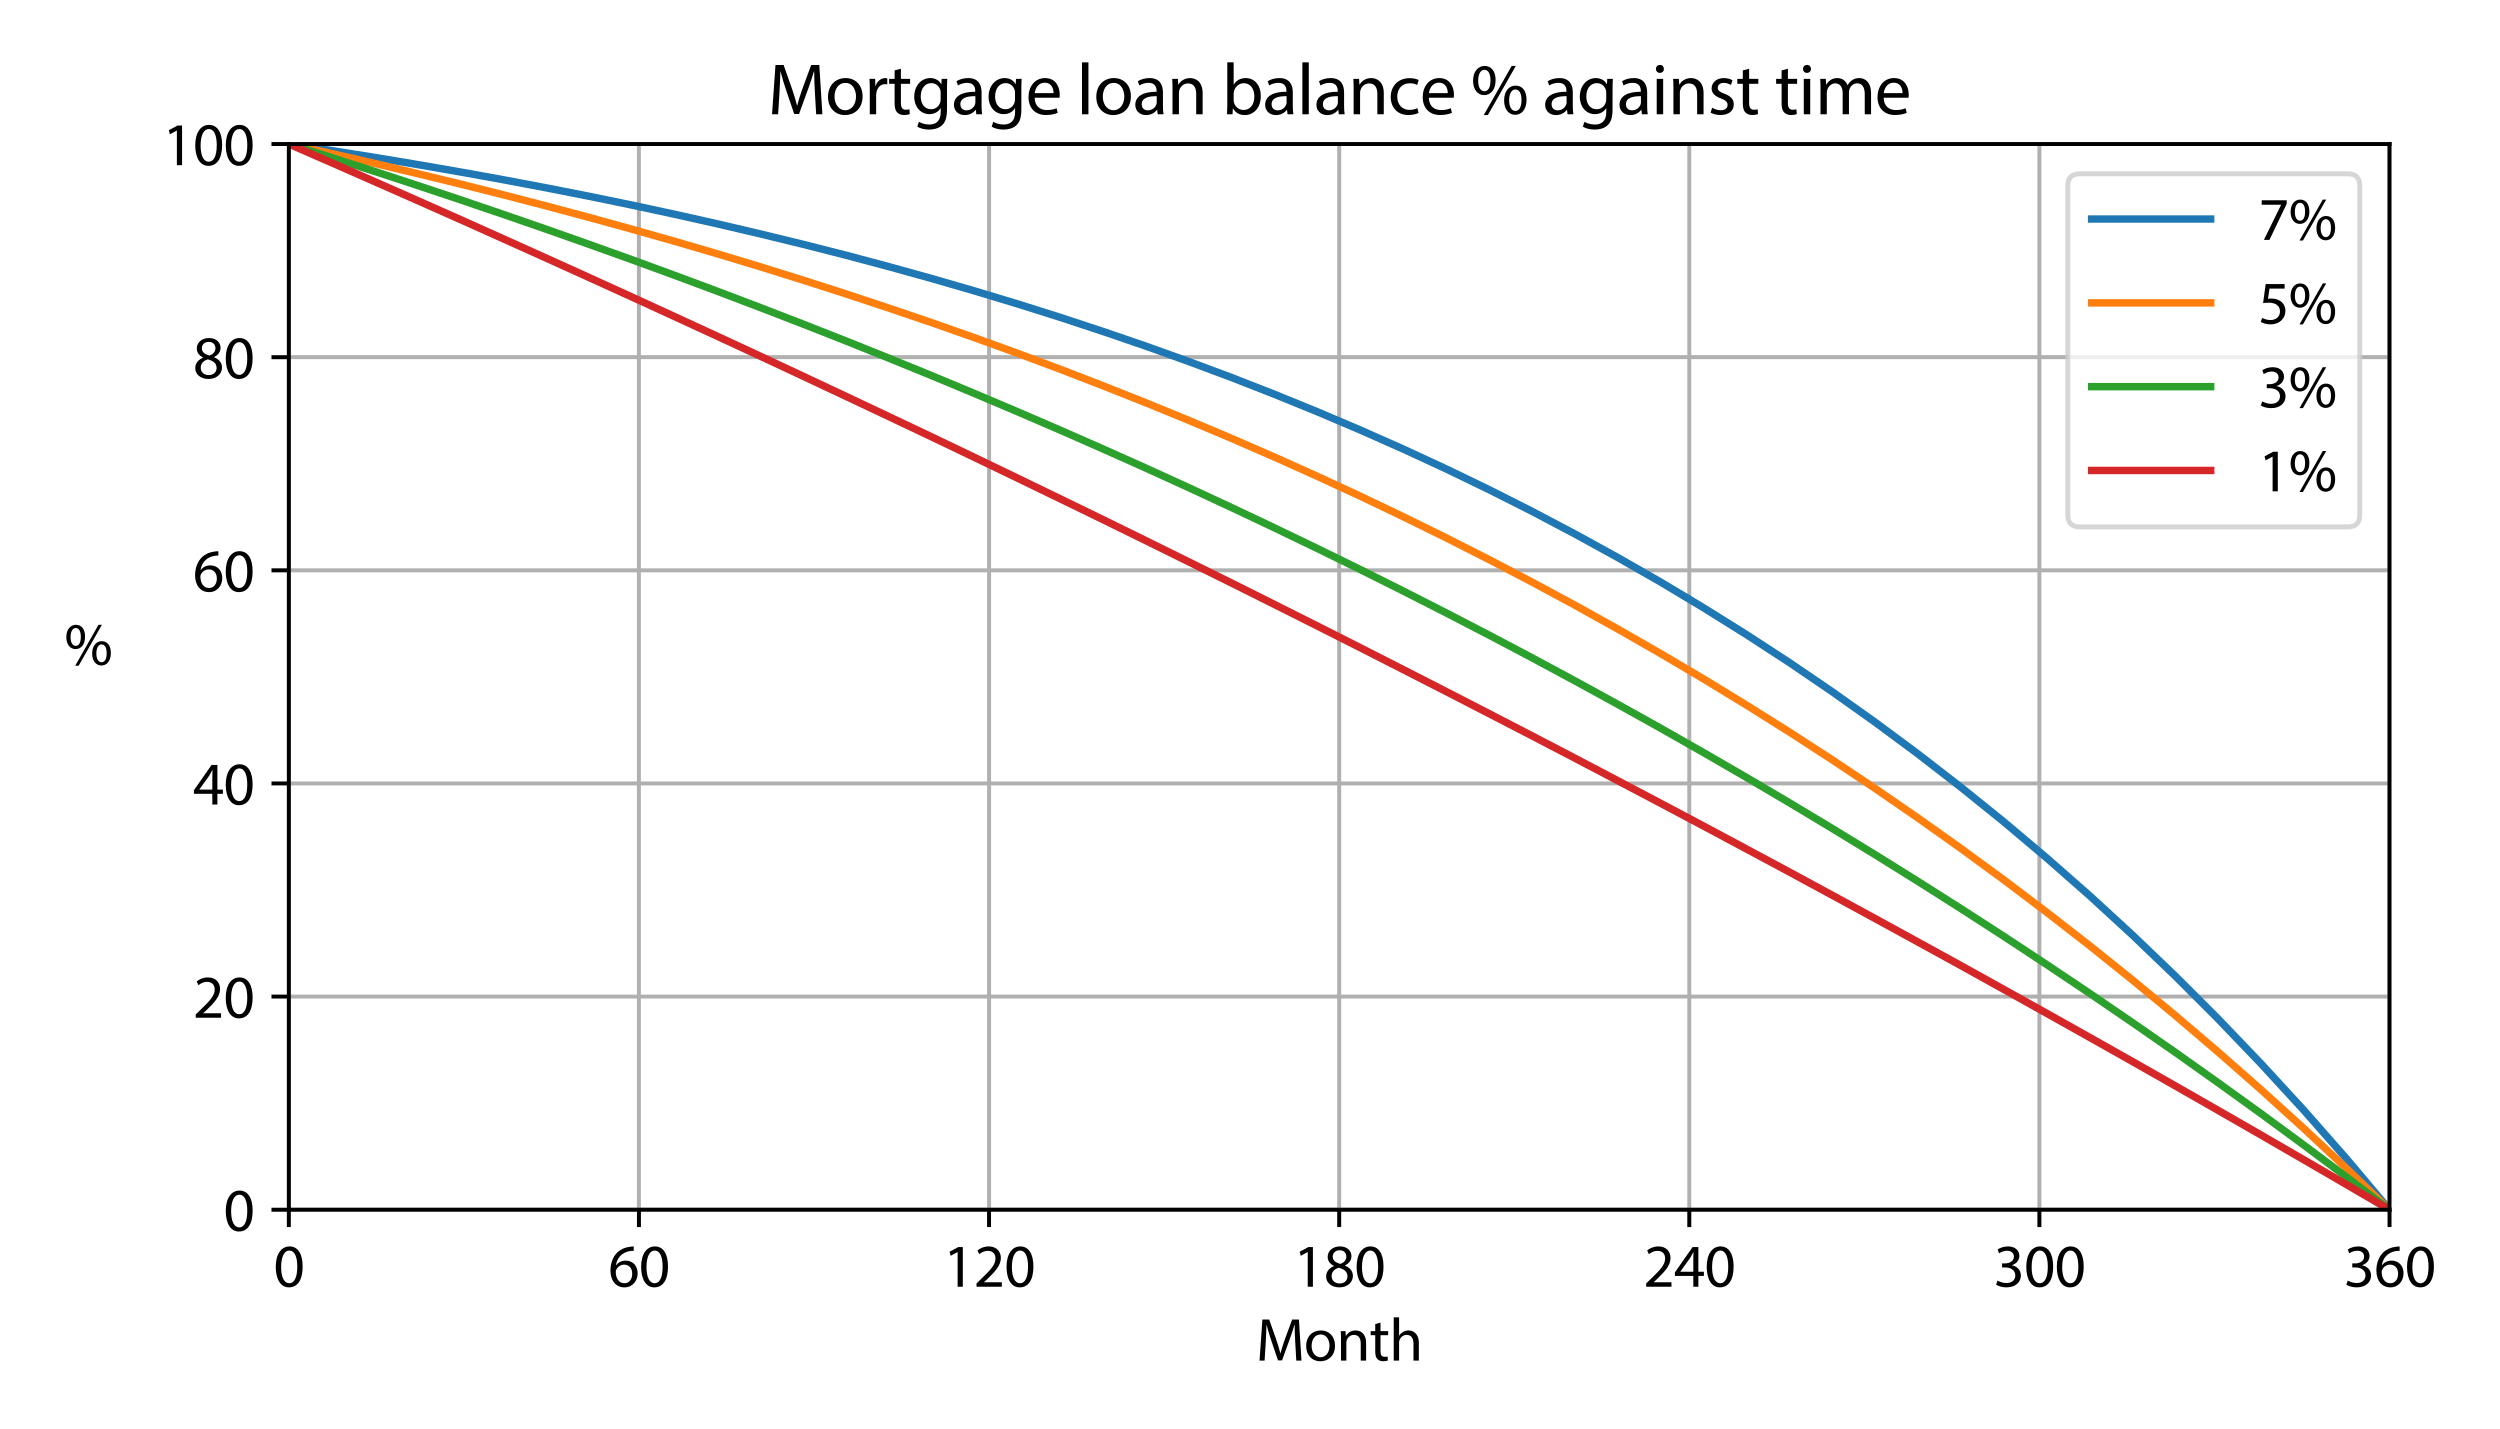 <svg xmlns="http://www.w3.org/2000/svg" xmlns:xlink="http://www.w3.org/1999/xlink" width="672" height="384" viewBox="0 0 504 288"><defs><style>*{stroke-linejoin:round;stroke-linecap:butt}</style></defs><g id="figure_1"><path id="patch_1" d="M0 288h504V0H0z" style="fill:#fff"/><g id="axes_1"><path id="patch_2" d="M58.23 243.88h423.5V29.04H58.23z" style="fill:#fff"/><g id="matplotlib.axis_1"><g id="xtick_1"><path id="line2d_1" d="M58.23 243.88V29.04" clip-path="url(#p238bf14cc8)" style="fill:none;stroke:#b0b0b0;stroke-width:.8;stroke-linecap:square"/><g id="line2d_2"><defs><path id="m442d961e87" d="M0 0v3.5" style="stroke:#000;stroke-width:.8"/></defs><use xlink:href="#m442d961e87" x="58.23" y="243.88" style="stroke:#000;stroke-width:.8"/></g><g id="text_1" transform="matrix(.12 0 0 -.12 55.15 259.4)"><defs><path id="MyriadPro-Regular-30" d="M1677 4230c-845 0-1447-768-1447-2163C243 691 794-70 1606-70c922 0 1447 780 1447 2195 0 1325-499 2105-1376 2105m-32-435c582 0 845-672 845-1696 0-1062-276-1734-852-1734-512 0-844 614-844 1696 0 1133 358 1734 851 1734" transform="scale(.016)"/></defs><use xlink:href="#MyriadPro-Regular-30"/></g></g><g id="xtick_2"><path id="line2d_3" d="M128.8 243.88V29.04" clip-path="url(#p238bf14cc8)" style="fill:none;stroke:#b0b0b0;stroke-width:.8;stroke-linecap:square"/><use xlink:href="#m442d961e87" id="line2d_4" x="128.81" y="243.88" style="stroke:#000;stroke-width:.8"/><g id="text_2" transform="matrix(.12 0 0 -.12 122.65 259.4)"><defs><path id="MyriadPro-Regular-36" d="M2662 4224c-102 0-243-6-409-32-525-64-986-275-1331-614-410-410-704-1056-704-1876C218 621 800-70 1690-70c864 0 1382 704 1382 1465 0 813-518 1344-1254 1344-461 0-807-217-1005-480h-19c96 685 563 1331 1446 1479 160 25 307 32 422 25zM1690 365c-589 0-903 505-916 1190 0 103 26 186 64 250 154 301 468 512 807 512 518 0 857-359 857-954s-326-998-812-998" transform="scale(.016)"/></defs><use xlink:href="#MyriadPro-Regular-36"/><use xlink:href="#MyriadPro-Regular-30" transform="translate(51.3)"/></g></g><g id="xtick_3"><path id="line2d_5" d="M199.4 243.88V29.04" clip-path="url(#p238bf14cc8)" style="fill:none;stroke:#b0b0b0;stroke-width:.8;stroke-linecap:square"/><use xlink:href="#m442d961e87" id="line2d_6" x="199.39" y="243.88" style="stroke:#000;stroke-width:.8"/><g id="text_3" transform="matrix(.12 0 0 -.12 190.16 259.4)"><defs><path id="MyriadPro-Regular-31" d="M1510 0h544v4160h-480l-908-486 108-429 724 390h12z" transform="scale(.016)"/><path id="MyriadPro-Regular-32" d="M2944 0v467H1075v13l333 307c877 845 1434 1466 1434 2234 0 595-378 1209-1274 1209-480 0-890-179-1178-422l180-397c192 160 505 352 883 352 621 0 825-390 825-813-6-627-486-1164-1548-2176L288 346V0z" transform="scale(.016)"/></defs><use xlink:href="#MyriadPro-Regular-31"/><use xlink:href="#MyriadPro-Regular-32" transform="translate(51.3)"/><use xlink:href="#MyriadPro-Regular-30" transform="translate(102.6)"/></g></g><g id="xtick_4"><path id="line2d_7" d="M269.98 243.88V29.04" clip-path="url(#p238bf14cc8)" style="fill:none;stroke:#b0b0b0;stroke-width:.8;stroke-linecap:square"/><use xlink:href="#m442d961e87" id="line2d_8" x="269.98" y="243.88" style="stroke:#000;stroke-width:.8"/><g id="text_4" transform="matrix(.12 0 0 -.12 260.74 259.4)"><defs><path id="MyriadPro-Regular-38" d="M1632-70c794 0 1414 486 1414 1209 0 506-320 871-838 1075v20c512 243 685 620 685 972 0 519-403 1024-1210 1024-729 0-1286-448-1286-1107 0-358 198-717 659-934l6-19c-512-218-825-589-825-1114C237 448 762-70 1632-70m13 409c-531 0-851 371-832 794 0 397 262 717 749 857 563-160 915-403 915-908 0-429-327-743-832-743m6 3488c506 0 704-345 704-678 0-378-275-634-633-755-480 128-794 352-794 768 0 358 256 665 723 665" transform="scale(.016)"/></defs><use xlink:href="#MyriadPro-Regular-31"/><use xlink:href="#MyriadPro-Regular-38" transform="translate(51.3)"/><use xlink:href="#MyriadPro-Regular-30" transform="translate(102.6)"/></g></g><g id="xtick_5"><path id="line2d_9" d="M340.56 243.88V29.04" clip-path="url(#p238bf14cc8)" style="fill:none;stroke:#b0b0b0;stroke-width:.8;stroke-linecap:square"/><use xlink:href="#m442d961e87" id="line2d_10" x="340.56" y="243.88" style="stroke:#000;stroke-width:.8"/><g id="text_5" transform="matrix(.12 0 0 -.12 331.32 259.4)"><defs><path id="MyriadPro-Regular-34" d="M2560 0v1133h582v441h-582v2586h-608L96 1504v-371h1933V0zM666 1574v13l1017 1415c115 192 218 371 346 614h19c-13-218-19-435-19-653V1574z" transform="scale(.016)"/></defs><use xlink:href="#MyriadPro-Regular-32"/><use xlink:href="#MyriadPro-Regular-34" transform="translate(51.3)"/><use xlink:href="#MyriadPro-Regular-30" transform="translate(102.6)"/></g></g><g id="xtick_6"><path id="line2d_11" d="M411.14 243.88V29.04" clip-path="url(#p238bf14cc8)" style="fill:none;stroke:#b0b0b0;stroke-width:.8;stroke-linecap:square"/><use xlink:href="#m442d961e87" id="line2d_12" x="411.14" y="243.88" style="stroke:#000;stroke-width:.8"/><g id="text_6" transform="matrix(.12 0 0 -.12 401.9 259.4)"><defs><path id="MyriadPro-Regular-33" d="M269 211C474 77 883-70 1350-70c999 0 1517 582 1517 1248 0 582-416 966-928 1068v13c512 186 768 551 768 979 0 506-371 992-1190 992-448 0-871-160-1088-320l147-409c179 128 499 275 832 275 518 0 730-294 730-627 0-493-519-704-928-704H896v-423h314c544 0 1068-249 1075-832 6-345-218-806-941-806-390 0-762 160-922 262z" transform="scale(.016)"/></defs><use xlink:href="#MyriadPro-Regular-33"/><use xlink:href="#MyriadPro-Regular-30" transform="translate(51.3)"/><use xlink:href="#MyriadPro-Regular-30" transform="translate(102.6)"/></g></g><g id="xtick_7"><path id="line2d_13" d="M481.73 243.88V29.04" clip-path="url(#p238bf14cc8)" style="fill:none;stroke:#b0b0b0;stroke-width:.8;stroke-linecap:square"/><use xlink:href="#m442d961e87" id="line2d_14" x="481.73" y="243.88" style="stroke:#000;stroke-width:.8"/><g id="text_7" transform="matrix(.12 0 0 -.12 472.5 259.4)"><use xlink:href="#MyriadPro-Regular-33"/><use xlink:href="#MyriadPro-Regular-36" transform="translate(51.3)"/><use xlink:href="#MyriadPro-Regular-30" transform="translate(102.6)"/></g></g><g id="text_8" transform="matrix(.12 0 0 -.12 253.21 274.3)"><defs><path id="MyriadPro-Regular-4d" d="M4230 0h544l-268 4314h-711l-768-2087c-192-544-345-1017-454-1453h-19c-109 448-256 922-436 1453l-736 2087H672L371 0h531l116 1850c38 646 70 1369 83 1907h13c121-512 294-1069 499-1677L2310 26h423l761 2092c218 596 397 1133 544 1639h20c-7-538 32-1261 64-1863z" transform="scale(.016)"/><path id="MyriadPro-Regular-6f" d="M1779 3168c-857 0-1536-608-1536-1645C243 544 890-70 1728-70c749 0 1542 499 1542 1644 0 948-601 1594-1491 1594m-13-422c666 0 928-666 928-1191 0-697-403-1203-940-1203-551 0-941 512-941 1190 0 589 288 1204 953 1204" transform="scale(.016)"/><path id="MyriadPro-Regular-6e" d="M467 0h563v1862c0 96 13 192 39 263 96 313 384 576 755 576 531 0 717-416 717-915V0h563v1850c0 1062-666 1318-1094 1318-512 0-871-288-1024-582h-13l-32 512H442c19-256 25-519 25-839z" transform="scale(.016)"/><path id="MyriadPro-Regular-74" d="M595 3840v-742H115v-429h480V979c0-365 58-640 218-806C947 19 1158-64 1421-64c217 0 390 32 499 77l-26 422c-70-19-179-38-326-38-314 0-422 217-422 601v1671h806v429h-806v889z" transform="scale(.016)"/><path id="MyriadPro-Regular-68" d="M467 0h563v1869c0 109 7 192 39 269 102 307 390 563 755 563 531 0 717-423 717-922V0h563v1843c0 1069-666 1325-1082 1325-211 0-409-64-576-160-172-96-313-237-403-397h-13v1933H467z" transform="scale(.016)"/></defs><use xlink:href="#MyriadPro-Regular-4d"/><use xlink:href="#MyriadPro-Regular-6f" transform="translate(80.4)"/><use xlink:href="#MyriadPro-Regular-6e" transform="translate(135.3)"/><use xlink:href="#MyriadPro-Regular-74" transform="translate(190.8)"/><use xlink:href="#MyriadPro-Regular-68" transform="translate(223.9)"/></g></g><g id="matplotlib.axis_2"><g id="ytick_1"><path id="line2d_15" d="M58.23 243.88h423.5" clip-path="url(#p238bf14cc8)" style="fill:none;stroke:#b0b0b0;stroke-width:.8;stroke-linecap:square"/><g id="line2d_16"><defs><path id="m9f6ee29b46" d="M0 0h-3.5" style="stroke:#000;stroke-width:.8"/></defs><use xlink:href="#m9f6ee29b46" x="58.23" y="243.88" style="stroke:#000;stroke-width:.8"/></g><use xlink:href="#MyriadPro-Regular-30" id="text_9" transform="matrix(.12 0 0 -.12 45.07 248.14)"/></g><g id="ytick_2"><path id="line2d_17" d="M58.23 200.91h423.5" clip-path="url(#p238bf14cc8)" style="fill:none;stroke:#b0b0b0;stroke-width:.8;stroke-linecap:square"/><use xlink:href="#m9f6ee29b46" id="line2d_18" x="58.23" y="200.91" style="stroke:#000;stroke-width:.8"/><g id="text_10" transform="matrix(.12 0 0 -.12 38.91 205.17)"><use xlink:href="#MyriadPro-Regular-32"/><use xlink:href="#MyriadPro-Regular-30" transform="translate(51.3)"/></g></g><g id="ytick_3"><path id="line2d_19" d="M58.23 157.94h423.5" clip-path="url(#p238bf14cc8)" style="fill:none;stroke:#b0b0b0;stroke-width:.8;stroke-linecap:square"/><use xlink:href="#m9f6ee29b46" id="line2d_20" x="58.23" y="157.94" style="stroke:#000;stroke-width:.8"/><g id="text_11" transform="matrix(.12 0 0 -.12 38.91 162.2)"><use xlink:href="#MyriadPro-Regular-34"/><use xlink:href="#MyriadPro-Regular-30" transform="translate(51.3)"/></g></g><g id="ytick_4"><path id="line2d_21" d="M58.23 114.98h423.5" clip-path="url(#p238bf14cc8)" style="fill:none;stroke:#b0b0b0;stroke-width:.8;stroke-linecap:square"/><use xlink:href="#m9f6ee29b46" id="line2d_22" x="58.23" y="114.98" style="stroke:#000;stroke-width:.8"/><g id="text_12" transform="matrix(.12 0 0 -.12 38.91 119.24)"><use xlink:href="#MyriadPro-Regular-36"/><use xlink:href="#MyriadPro-Regular-30" transform="translate(51.3)"/></g></g><g id="ytick_5"><path id="line2d_23" d="M58.23 72h423.5" clip-path="url(#p238bf14cc8)" style="fill:none;stroke:#b0b0b0;stroke-width:.8;stroke-linecap:square"/><use xlink:href="#m9f6ee29b46" id="line2d_24" x="58.23" y="72.01" style="stroke:#000;stroke-width:.8"/><g id="text_13" transform="matrix(.12 0 0 -.12 38.91 76.27)"><use xlink:href="#MyriadPro-Regular-38"/><use xlink:href="#MyriadPro-Regular-30" transform="translate(51.3)"/></g></g><g id="ytick_6"><path id="line2d_25" d="M58.23 29.04h423.5" clip-path="url(#p238bf14cc8)" style="fill:none;stroke:#b0b0b0;stroke-width:.8;stroke-linecap:square"/><use xlink:href="#m9f6ee29b46" id="line2d_26" x="58.23" y="29.04" style="stroke:#000;stroke-width:.8"/><g id="text_14" transform="matrix(.12 0 0 -.12 32.76 33.3)"><use xlink:href="#MyriadPro-Regular-31"/><use xlink:href="#MyriadPro-Regular-30" transform="translate(51.3)"/><use xlink:href="#MyriadPro-Regular-30" transform="translate(102.6)"/></g></g><g id="text_15" transform="matrix(.12 0 0 -.12 13 134.08)"><defs><path id="MyriadPro-Regular-25" d="M1197 4230c-551 0-1005-467-1005-1299 6-838 454-1254 973-1254 537 0 998 435 998 1312 0 793-384 1241-966 1241m-19-339c390 0 537-422 537-928 0-550-166-947-537-947-352 0-551 403-538 934 0 525 186 941 538 941M1485-70l2445 4300h-359L1126-70zm2425 2579c-550 0-1004-467-1004-1306 6-832 454-1248 972-1248 532 0 992 435 992 1312 0 794-377 1242-960 1242m-19-339c391 0 538-423 538-928 0-551-167-948-538-948-345 0-550 404-544 935 0 525 192 941 544 941" transform="scale(.016)"/></defs><use xlink:href="#MyriadPro-Regular-25"/></g></g><path id="line2d_27" d="m58.23 29.04 8.64 1.32 8.64 1.37 8.64 1.44 8.65 1.5 8.64 1.56 8.64 1.63 8.64 1.7 8.65 1.78L136 43.2l8.64 1.93 8.65 2.03 8.64 2.1 8.64 2.2 8.64 2.3 8.65 2.4 8.64 2.5 8.64 2.61L213.8 64l8.64 2.85 8.64 2.96 8.64 3.1 8.65 3.23 8.64 3.38 8.64 3.52 8.65 3.68 8.64 3.83 8.64 4 8.65 4.18 8.64 4.36 8.64 4.56 8.64 4.75 8.65 4.95 8.64 5.18 8.64 5.4 8.65 5.63 8.64 5.88 8.64 6.14 8.64 6.4 8.65 6.7 8.64 6.97 8.64 7.28 8.65 7.6 8.64 7.93 8.64 8.28 8.64 8.64 8.65 9.02 8.64 9.4 8.64 9.83 8.65 10.25" clip-path="url(#p238bf14cc8)" style="fill:none;stroke:#1f77b4;stroke-width:1.5;stroke-linecap:square"/><path id="line2d_28" d="m58.23 29.04 8.64 1.92 8.64 1.98L84.15 35l8.65 2.1 8.64 2.17 8.64 2.24 8.64 2.31 8.65 2.38 8.64 2.45 8.64 2.53 8.65 2.61 8.64 2.7 8.64 2.77 8.64 2.86 8.65 2.94 8.64 3.04 8.64 3.13 8.65 3.23 8.64 3.34 8.64 3.43 8.64 3.54 8.65 3.65 8.64 3.76 8.64 3.88 8.65 4 8.64 4.13 8.64 4.25 8.65 4.39 8.64 4.52 8.64 4.66 8.64 4.8 8.65 4.96 8.64 5.1 8.64 5.27 8.65 5.43 8.64 5.6 8.64 5.77 8.64 5.95 8.65 6.14 8.64 6.32 8.64 6.53 8.65 6.72 8.64 6.93 8.64 7.15 8.64 7.37 8.65 7.6 8.64 7.83 8.64 8.08 8.65 8.33" clip-path="url(#p238bf14cc8)" style="fill:none;stroke:#ff7f0e;stroke-width:1.5;stroke-linecap:square"/><path id="line2d_29" d="m58.23 29.04 8.64 2.73 8.64 2.78 8.64 2.83 8.65 2.89 8.64 2.94 8.64 2.99 8.64 3.05 8.65 3.1 8.64 3.16 8.64 3.22 8.65 3.28 8.64 3.34 8.64 3.4 8.64 3.47 8.65 3.53 8.64 3.6 8.64 3.66 8.65 3.73 8.64 3.8 8.64 3.86 8.64 3.94 8.65 4.02 8.64 4.09 8.64 4.16 8.65 4.24 8.64 4.32 8.64 4.4 8.65 4.48 8.64 4.56 8.64 4.65 8.64 4.73 8.65 4.82 8.64 4.91 8.64 5 8.65 5.1 8.64 5.19 8.64 5.28 8.64 5.38 8.65 5.49 8.64 5.58 8.64 5.69 8.65 5.79 8.64 5.9 8.64 6 8.64 6.13 8.65 6.23 8.64 6.35 8.64 6.46 8.65 6.59" clip-path="url(#p238bf14cc8)" style="fill:none;stroke:#2ca02c;stroke-width:1.5;stroke-linecap:square"/><path id="line2d_30" d="m58.23 29.04 8.64 3.77 8.64 3.8 8.64 3.81 8.65 3.84 8.64 3.87 8.64 3.89 8.64 3.91 8.65 3.94 8.64 3.96 8.64 3.98 8.65 4.01 8.64 4.04 8.64 4.06 8.64 4.08 8.65 4.1 8.64 4.14 8.64 4.16 8.65 4.19 8.64 4.2 8.64 4.24 8.64 4.27 8.65 4.28 8.64 4.32 8.64 4.34 8.65 4.37 8.64 4.4 8.64 4.42 8.65 4.45 8.64 4.47 8.64 4.5 8.64 4.54 8.65 4.56 8.64 4.58 8.64 4.62 8.65 4.64 8.64 4.68 8.64 4.7 8.64 4.73 8.65 4.75 8.64 4.8 8.64 4.81 8.65 4.85 8.64 4.87 8.64 4.91 8.64 4.94 8.65 4.97 8.64 5 8.64 5.02 8.65 5.06" clip-path="url(#p238bf14cc8)" style="fill:none;stroke:#d62728;stroke-width:1.5;stroke-linecap:square"/><path id="patch_3" d="M58.23 243.88V29.04" style="fill:none;stroke:#000;stroke-width:.8;stroke-linejoin:miter;stroke-linecap:square"/><path id="patch_4" d="M481.73 243.88V29.04" style="fill:none;stroke:#000;stroke-width:.8;stroke-linejoin:miter;stroke-linecap:square"/><path id="patch_5" d="M58.23 243.88h423.5" style="fill:none;stroke:#000;stroke-width:.8;stroke-linejoin:miter;stroke-linecap:square"/><path id="patch_6" d="M58.23 29.04h423.5" style="fill:none;stroke:#000;stroke-width:.8;stroke-linejoin:miter;stroke-linecap:square"/><g id="text_16" transform="matrix(.144 0 0 -.144 154.79 23.04)"><defs><path id="MyriadPro-Regular-72" d="M467 0h557v1651c0 96 13 186 26 263 76 422 358 723 755 723 77 0 134-7 192-19v531c-51 13-96 19-160 19-378 0-717-262-858-678h-25l-20 608H442c19-288 25-602 25-967z" transform="scale(.016)"/><path id="MyriadPro-Regular-67" d="m2643 3098-25-468h-13c-135 256-429 538-967 538-710 0-1395-595-1395-1645C243 666 794 13 1562 13c480 0 812 230 985 518h13V186c0-781-422-1082-998-1082-384 0-704 115-909 243l-141-429c250-166 659-256 1030-256 391 0 826 90 1127 372 301 268 441 704 441 1414v1798c0 378 13 628 26 852zm-89-1780c0-96-13-204-45-300-122-359-435-576-781-576-608 0-915 505-915 1113 0 717 384 1171 921 1171 410 0 685-268 788-595 25-77 32-160 32-256z" transform="scale(.016)"/><path id="MyriadPro-Regular-61" d="M2694 0c-38 211-51 474-51 742v1159c0 621-230 1267-1177 1267-391 0-762-109-1018-275l128-371c218 140 518 230 806 230 634 0 704-461 704-717v-64C890 1978 224 1568 224 819c0-448 320-889 947-889 442 0 775 217 947 460h20l44-390zm-595 1043c0-57-13-121-32-179-89-262-345-518-749-518-288 0-531 172-531 537 0 602 698 711 1312 698z" transform="scale(.016)"/><path id="MyriadPro-Regular-65" d="M2957 1446c6 58 19 148 19 263 0 569-269 1459-1280 1459-902 0-1453-736-1453-1670C243 563 813-64 1766-64c493 0 832 102 1031 192l-96 403c-211-89-455-160-858-160-563 0-1049 314-1062 1075zM787 1850c45 390 295 915 864 915 634 0 787-557 781-915z" transform="scale(.016)"/><path id="MyriadPro-Regular-6c" d="M467 0h563v4544H467z" transform="scale(.016)"/><path id="MyriadPro-Regular-62" d="m928 0 26 512h19c230-410 589-582 1037-582 691 0 1388 550 1388 1657 7 941-537 1581-1305 1581-499 0-858-224-1056-570h-13v1946H467V800c0-275-13-589-25-800zm96 1798c0 90 19 167 32 231 115 429 474 691 858 691 601 0 921-531 921-1152 0-710-352-1190-941-1190-409 0-736 268-844 659-13 64-26 134-26 205z" transform="scale(.016)"/><path id="MyriadPro-Regular-63" d="M2579 538c-160-71-371-154-691-154-614 0-1075 442-1075 1158 0 647 384 1172 1094 1172 307 0 519-71 653-148l128 436c-154 76-448 160-781 160-1011 0-1664-692-1664-1645C243 570 851-64 1786-64c416 0 742 102 889 179z" transform="scale(.016)"/><path id="MyriadPro-Regular-69" d="M1030 0v3098H467V0zM749 4320c-205 0-352-154-352-352 0-192 141-346 339-346 224 0 365 154 358 346 0 198-134 352-345 352" transform="scale(.016)"/><path id="MyriadPro-Regular-73" d="M250 147C467 19 781-64 1120-64c736 0 1158 384 1158 928 0 461-275 730-812 934-404 154-589 269-589 525 0 231 185 423 518 423 288 0 512-103 634-180l141 410c-173 102-448 192-762 192-666 0-1069-410-1069-909 0-371 263-678 819-877 416-153 576-300 576-569 0-256-192-461-601-461-282 0-576 115-743 224z" transform="scale(.016)"/><path id="MyriadPro-Regular-6d" d="M467 0h551v1869c0 96 12 192 44 275 90 282 346 563 698 563 429 0 646-358 646-851V0h551v1914c0 102 19 204 45 281 96 275 345 512 665 512 455 0 672-358 672-953V0h551v1824c0 1075-608 1344-1018 1344-294 0-499-77-685-218-128-96-249-230-345-403h-13c-135 365-455 621-877 621-512 0-800-275-973-570h-19l-26 500H442c19-256 25-519 25-839z" transform="scale(.016)"/></defs><use xlink:href="#MyriadPro-Regular-4d"/><use xlink:href="#MyriadPro-Regular-6f" transform="translate(80.4)"/><use xlink:href="#MyriadPro-Regular-72" transform="translate(135.3)"/><use xlink:href="#MyriadPro-Regular-74" transform="translate(168)"/><use xlink:href="#MyriadPro-Regular-67" transform="translate(201.1)"/><use xlink:href="#MyriadPro-Regular-61" transform="translate(257)"/><use xlink:href="#MyriadPro-Regular-67" transform="translate(305.2)"/><use xlink:href="#MyriadPro-Regular-65" transform="translate(361.1)"/><use xlink:href="#MyriadPro-Regular-6c" transform="translate(432.4)"/><use xlink:href="#MyriadPro-Regular-6f" transform="translate(456)"/><use xlink:href="#MyriadPro-Regular-61" transform="translate(510.9)"/><use xlink:href="#MyriadPro-Regular-6e" transform="translate(559.1)"/><use xlink:href="#MyriadPro-Regular-62" transform="translate(635.8)"/><use xlink:href="#MyriadPro-Regular-61" transform="translate(692.7)"/><use xlink:href="#MyriadPro-Regular-6c" transform="translate(740.9)"/><use xlink:href="#MyriadPro-Regular-61" transform="translate(764.5)"/><use xlink:href="#MyriadPro-Regular-6e" transform="translate(812.7)"/><use xlink:href="#MyriadPro-Regular-63" transform="translate(868.2)"/><use xlink:href="#MyriadPro-Regular-65" transform="translate(913)"/><use xlink:href="#MyriadPro-Regular-25" transform="translate(984.3)"/><use xlink:href="#MyriadPro-Regular-61" transform="translate(1084.7)"/><use xlink:href="#MyriadPro-Regular-67" transform="translate(1132.9)"/><use xlink:href="#MyriadPro-Regular-61" transform="translate(1188.8)"/><use xlink:href="#MyriadPro-Regular-69" transform="translate(1237)"/><use xlink:href="#MyriadPro-Regular-6e" transform="translate(1260.4)"/><use xlink:href="#MyriadPro-Regular-73" transform="translate(1315.9)"/><use xlink:href="#MyriadPro-Regular-74" transform="translate(1355.5)"/><use xlink:href="#MyriadPro-Regular-74" transform="translate(1409.8)"/><use xlink:href="#MyriadPro-Regular-69" transform="translate(1442.9)"/><use xlink:href="#MyriadPro-Regular-6d" transform="translate(1466.3)"/><use xlink:href="#MyriadPro-Regular-65" transform="translate(1549.7)"/></g><g id="legend_1"><path id="patch_7" d="M419.27 106.22h54.06q2.4 0 2.4-2.4V37.44q0-2.4-2.4-2.4h-54.06q-2.4 0-2.4 2.4v66.38q0 2.4 2.4 2.4z" style="fill:#fff;opacity:.8;stroke:#ccc;stroke-linejoin:miter"/><path id="line2d_31" d="M421.67 44.16h24" style="fill:none;stroke:#1f77b4;stroke-width:1.5;stroke-linecap:square"/><g id="text_17" transform="matrix(.12 0 0 -.12 455.26 48.36)"><defs><path id="MyriadPro-Regular-37" d="M365 4160v-467h2035v-13L595 0h583l1811 3789v371z" transform="scale(.016)"/></defs><use xlink:href="#MyriadPro-Regular-37"/><use xlink:href="#MyriadPro-Regular-25" transform="translate(51.3)"/></g><path id="line2d_32" d="M421.67 61.06h24" style="fill:none;stroke:#ff7f0e;stroke-width:1.5;stroke-linecap:square"/><g id="text_18" transform="matrix(.12 0 0 -.12 455.26 65.26)"><defs><path id="MyriadPro-Regular-35" d="M2771 4160H781L512 2163c154 19 339 45 576 45 832 0 1190-384 1197-922 0-556-455-902-986-902-377 0-717 128-889 230L269 186C467 58 851-70 1306-70c902 0 1548 608 1548 1420 0 525-268 884-595 1069-256 154-576 224-896 224-153 0-243-13-339-25l160 1068h1587z" transform="scale(.016)"/></defs><use xlink:href="#MyriadPro-Regular-35"/><use xlink:href="#MyriadPro-Regular-25" transform="translate(51.3)"/></g><path id="line2d_33" d="M421.67 77.95h24" style="fill:none;stroke:#2ca02c;stroke-width:1.5;stroke-linecap:square"/><g id="text_19" transform="matrix(.12 0 0 -.12 455.26 82.15)"><use xlink:href="#MyriadPro-Regular-33"/><use xlink:href="#MyriadPro-Regular-25" transform="translate(51.3)"/></g><path id="line2d_34" d="M421.67 94.85h24" style="fill:none;stroke:#d62728;stroke-width:1.5;stroke-linecap:square"/><g id="text_20" transform="matrix(.12 0 0 -.12 455.26 99.05)"><use xlink:href="#MyriadPro-Regular-31"/><use xlink:href="#MyriadPro-Regular-25" transform="translate(51.3)"/></g></g></g></g><defs><clipPath id="p238bf14cc8"><path d="M58.23 29.04h423.5v214.84H58.23z"/></clipPath></defs></svg>